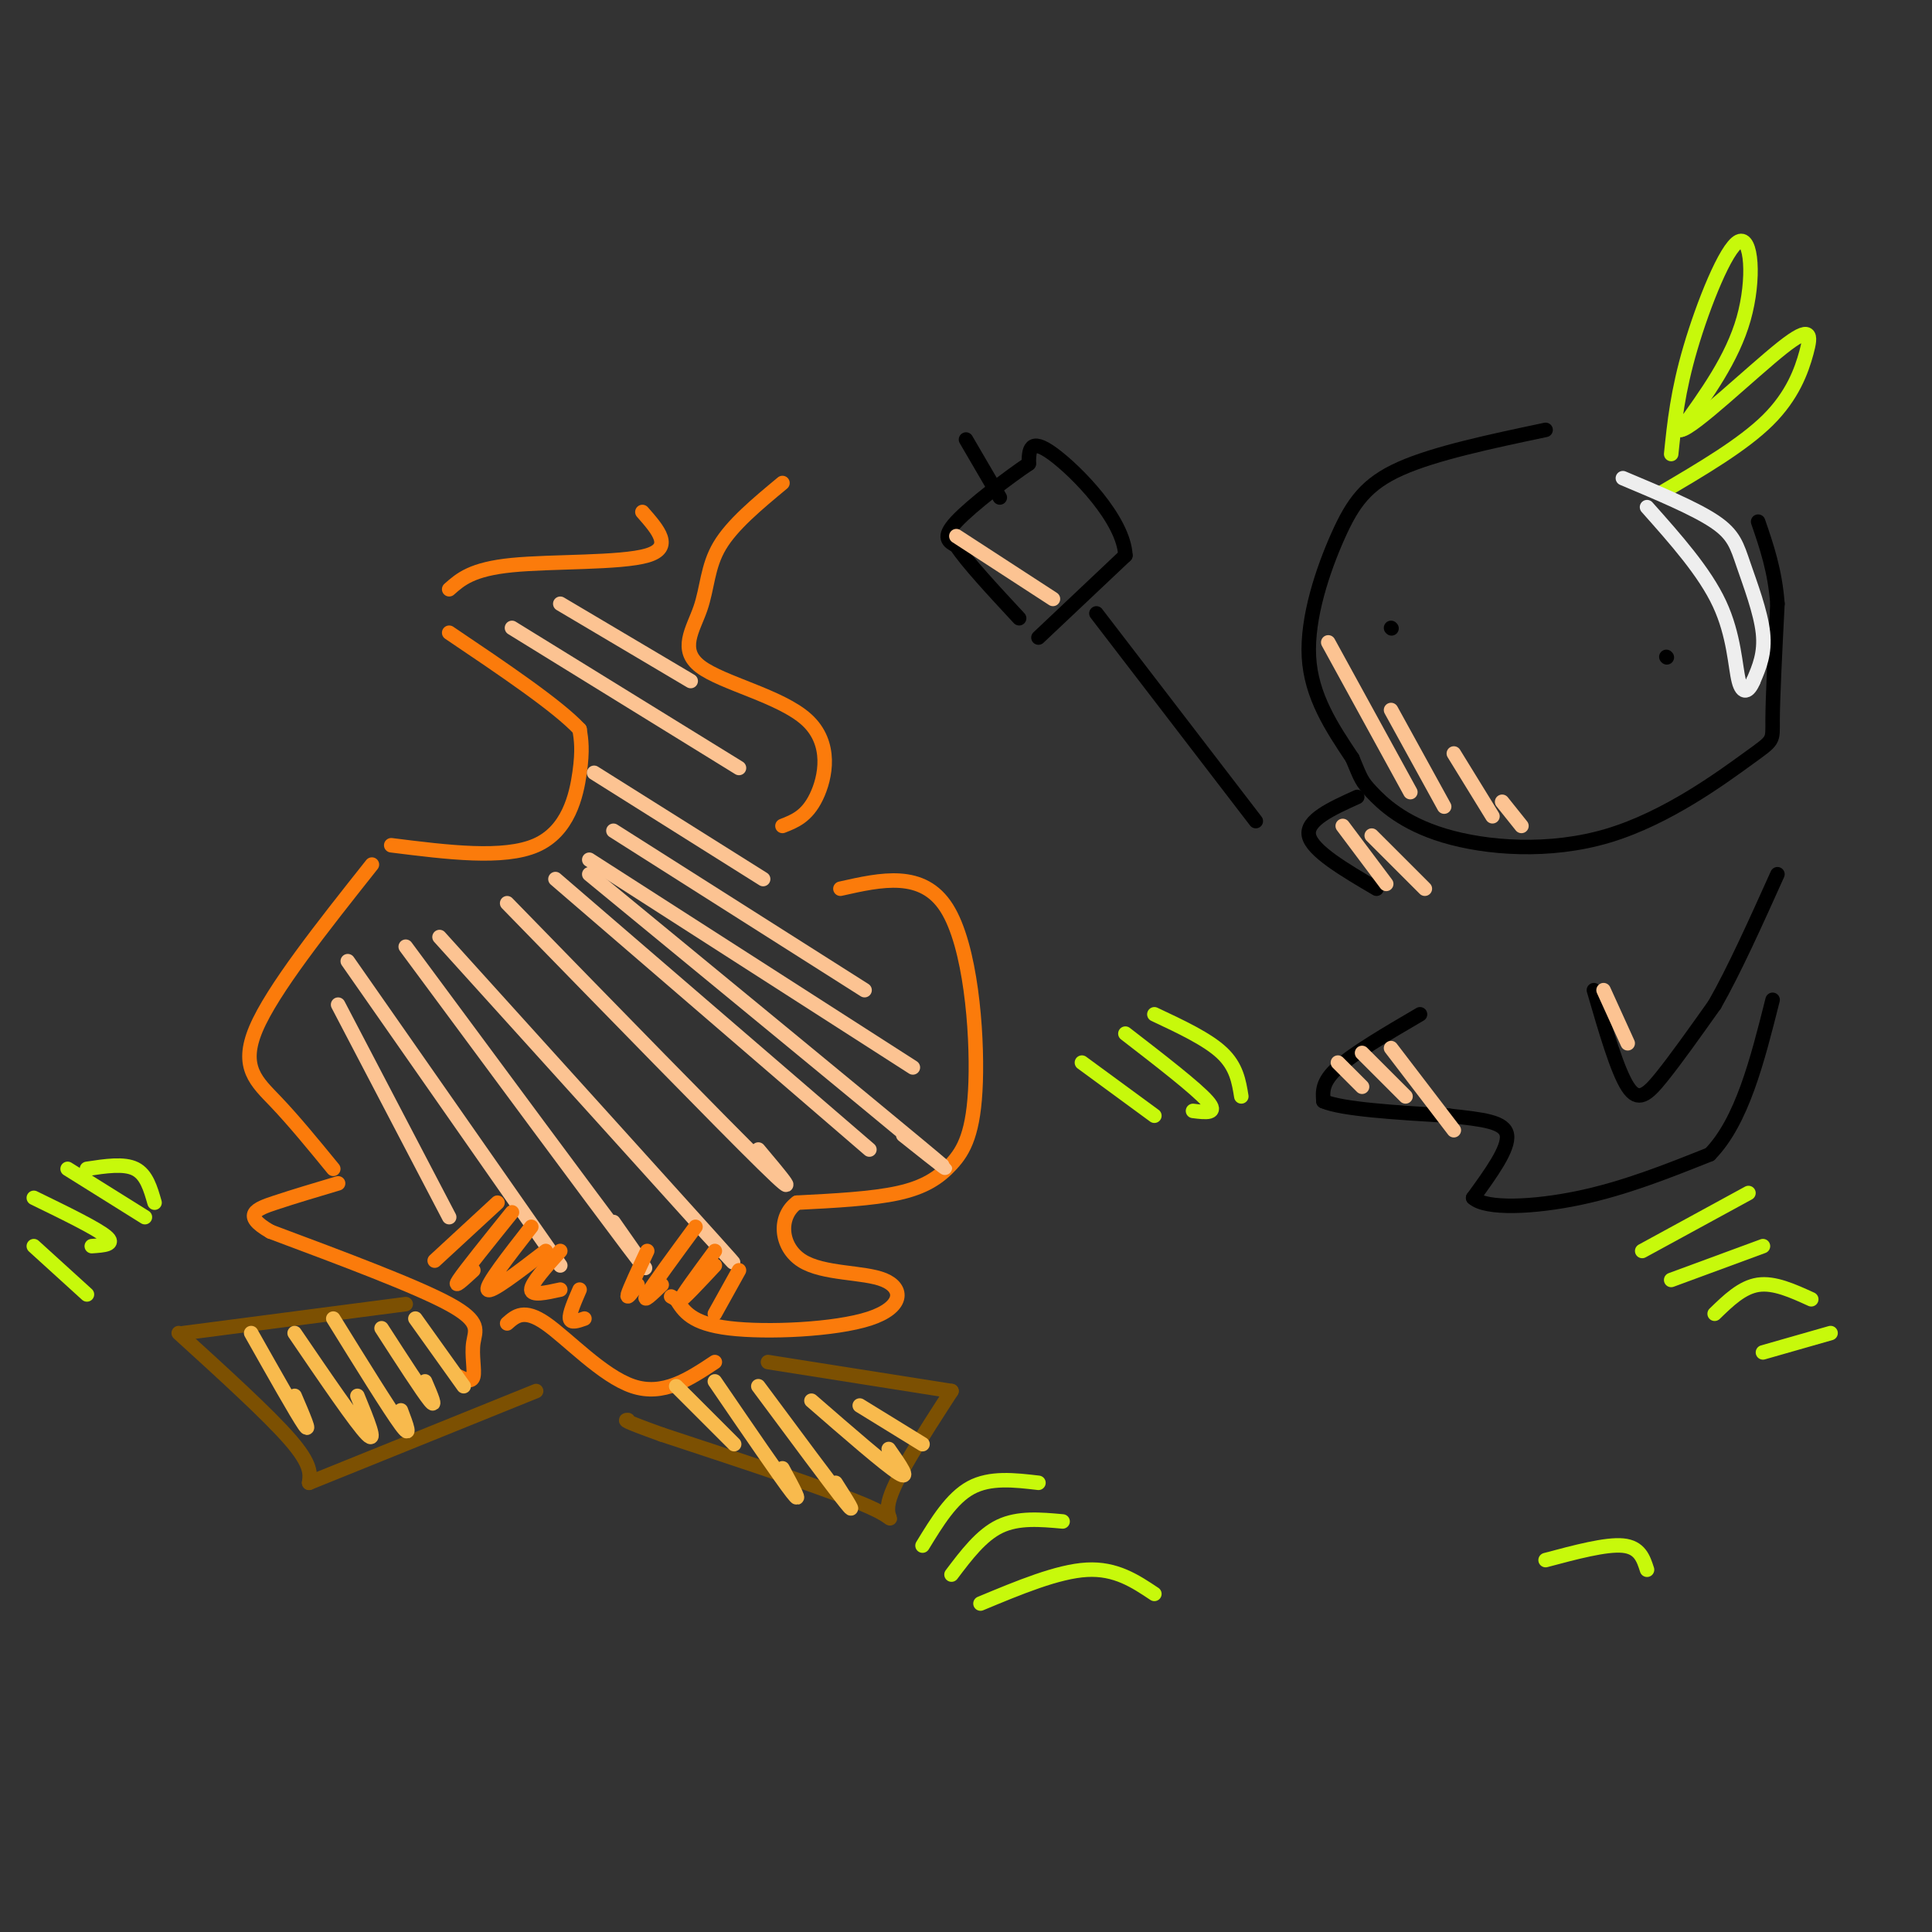<svg viewBox='0 0 400 400' version='1.1' xmlns='http://www.w3.org/2000/svg' xmlns:xlink='http://www.w3.org/1999/xlink'><rect x="0" y="0" width="400" height="400" fill="#333333" stroke="none"/><g fill='none' stroke='rgb(0,0,0)' stroke-width='3' stroke-linecap='round' stroke-linejoin='round'><path d='M320,89c-11.440,2.417 -22.881,4.833 -30,8c-7.119,3.167 -9.917,7.083 -13,14c-3.083,6.917 -6.452,16.833 -6,25c0.452,8.167 4.726,14.583 9,21'/><path d='M280,157c1.820,4.354 1.870,4.739 4,7c2.130,2.261 6.339,6.399 15,9c8.661,2.601 21.775,3.666 34,0c12.225,-3.666 23.561,-12.064 29,-16c5.439,-3.936 4.983,-3.410 5,-8c0.017,-4.590 0.509,-14.295 1,-24'/><path d='M368,125c-0.500,-6.833 -2.250,-11.917 -4,-17'/><path d='M288,130c0.000,0.000 0.100,0.100 0.1,0.1'/><path d='M345,136c0.000,0.000 0.100,0.100 0.1,0.1'/><path d='M281,165c-5.333,2.417 -10.667,4.833 -10,8c0.667,3.167 7.333,7.083 14,11'/><path d='M330,205c2.422,8.333 4.844,16.667 7,20c2.156,3.333 4.044,1.667 7,-2c2.956,-3.667 6.978,-9.333 11,-15'/><path d='M355,208c4.000,-7.000 8.500,-17.000 13,-27'/><path d='M294,210c-6.833,4.000 -13.667,8.000 -17,11c-3.333,3.000 -3.167,5.000 -3,7'/><path d='M274,228c3.833,1.667 14.917,2.333 26,3'/><path d='M300,231c7.022,0.778 11.578,1.222 12,4c0.422,2.778 -3.289,7.889 -7,13'/><path d='M305,248c2.600,2.422 12.600,1.978 22,0c9.400,-1.978 18.200,-5.489 27,-9'/><path d='M354,239c6.667,-6.833 9.833,-19.417 13,-32'/><path d='M227,127c0.000,0.000 33.000,43.000 33,43'/><path d='M215,132c0.000,0.000 18.000,-17.000 18,-17'/><path d='M233,115c-0.311,-7.400 -10.089,-17.400 -15,-21c-4.911,-3.600 -4.956,-0.800 -5,2'/><path d='M213,96c-4.111,2.756 -11.889,8.644 -15,12c-3.111,3.356 -1.556,4.178 0,5'/><path d='M198,113c2.167,3.333 7.583,9.167 13,15'/><path d='M200,91c0.000,0.000 7.000,12.000 7,12'/></g>
<g fill='none' stroke='rgb(199,249,11)' stroke-width='3' stroke-linecap='round' stroke-linejoin='round'><path d='M346,94c0.667,-6.470 1.333,-12.940 4,-22c2.667,-9.060 7.333,-20.708 10,-22c2.667,-1.292 3.333,7.774 1,16c-2.333,8.226 -7.667,15.613 -13,23'/><path d='M348,89c2.384,-0.177 14.845,-12.120 21,-17c6.155,-4.880 6.003,-2.699 5,1c-1.003,3.699 -2.858,8.914 -8,14c-5.142,5.086 -13.571,10.043 -22,15'/></g>
<g fill='none' stroke='rgb(251,123,11)' stroke-width='3' stroke-linecap='round' stroke-linejoin='round'><path d='M95,285c1.339,0.643 2.679,1.286 3,0c0.321,-1.286 -0.375,-4.500 0,-7c0.375,-2.500 1.821,-4.286 -5,-8c-6.821,-3.714 -21.911,-9.357 -37,-15'/><path d='M56,255c-6.111,-3.489 -2.889,-4.711 1,-6c3.889,-1.289 8.444,-2.644 13,-4'/><path d='M69,242c-4.089,-5.000 -8.178,-10.000 -12,-14c-3.822,-4.000 -7.378,-7.000 -4,-15c3.378,-8.000 13.689,-21.000 24,-34'/><path d='M81,175c11.667,1.467 23.333,2.933 30,0c6.667,-2.933 8.333,-10.267 9,-15c0.667,-4.733 0.333,-6.867 0,-9'/><path d='M120,151c-4.500,-4.833 -15.750,-12.417 -27,-20'/><path d='M93,122c2.356,-2.089 4.711,-4.178 13,-5c8.289,-0.822 22.511,-0.378 28,-2c5.489,-1.622 2.244,-5.311 -1,-9'/><path d='M162,100c-5.213,4.329 -10.426,8.657 -13,13c-2.574,4.343 -2.510,8.700 -4,13c-1.490,4.300 -4.533,8.544 0,12c4.533,3.456 16.644,6.123 22,11c5.356,4.877 3.959,11.965 2,16c-1.959,4.035 -4.479,5.018 -7,6'/><path d='M174,184c8.522,-1.915 17.043,-3.831 22,4c4.957,7.831 6.349,25.408 6,36c-0.349,10.592 -2.440,14.198 -5,17c-2.560,2.802 -5.589,4.801 -11,6c-5.411,1.199 -13.206,1.600 -21,2'/><path d='M165,249c-3.988,2.901 -3.458,9.153 1,12c4.458,2.847 12.844,2.289 17,4c4.156,1.711 4.080,5.691 -3,8c-7.080,2.309 -21.166,2.945 -29,2c-7.834,-0.945 -9.417,-3.473 -11,-6'/><path d='M140,269c-1.833,-1.000 -0.917,-0.500 0,0'/><path d='M105,274c1.756,-1.556 3.511,-3.111 8,0c4.489,3.111 11.711,10.889 18,13c6.289,2.111 11.644,-1.444 17,-5'/></g>
<g fill='none' stroke='rgb(124,80,2)' stroke-width='3' stroke-linecap='round' stroke-linejoin='round'><path d='M84,270c0.000,0.000 -46.000,6.000 -46,6'/><path d='M37,276c9.250,8.417 18.500,16.833 23,22c4.500,5.167 4.250,7.083 4,9'/><path d='M64,307c0.000,0.000 47.000,-19.000 47,-19'/><path d='M159,282c0.000,0.000 38.000,6.000 38,6'/><path d='M197,288c-6.000,9.267 -12.000,18.533 -13,23c-1.000,4.467 3.000,4.133 -4,1c-7.000,-3.133 -25.000,-9.067 -43,-15'/><path d='M137,297c-8.333,-3.000 -7.667,-3.000 -7,-3'/></g>
<g fill='none' stroke='rgb(252,195,146)' stroke-width='3' stroke-linecap='round' stroke-linejoin='round'><path d='M70,208c0.000,0.000 23.000,44.000 23,44'/><path d='M72,199c0.000,0.000 44.000,63.000 44,63'/><path d='M84,196c19.417,26.250 38.833,52.500 46,62c7.167,9.500 2.083,2.250 -3,-5'/><path d='M91,194c23.500,26.000 47.000,52.000 56,62c9.000,10.000 3.500,4.000 -2,-2'/><path d='M105,187c22.167,22.750 44.333,45.500 53,54c8.667,8.500 3.833,2.750 -1,-3'/><path d='M115,182c0.000,0.000 65.000,56.000 65,56'/><path d='M122,181c28.583,23.500 57.167,47.000 68,56c10.833,9.000 3.917,3.500 -3,-2'/><path d='M122,178c0.000,0.000 67.000,43.000 67,43'/><path d='M127,172c0.000,0.000 52.000,33.000 52,33'/><path d='M123,160c0.000,0.000 35.000,22.000 35,22'/><path d='M106,130c0.000,0.000 47.000,29.000 47,29'/><path d='M116,125c0.000,0.000 27.000,16.000 27,16'/><path d='M198,111c0.000,0.000 20.000,13.000 20,13'/><path d='M275,133c0.000,0.000 17.000,31.000 17,31'/><path d='M288,147c0.000,0.000 11.000,20.000 11,20'/><path d='M301,156c0.000,0.000 8.000,13.000 8,13'/><path d='M311,166c0.000,0.000 4.000,5.000 4,5'/><path d='M278,171c0.000,0.000 9.000,12.000 9,12'/><path d='M284,173c0.000,0.000 11.000,11.000 11,11'/><path d='M332,205c0.000,0.000 5.000,11.000 5,11'/><path d='M277,220c0.000,0.000 5.000,5.000 5,5'/><path d='M282,218c0.000,0.000 9.000,9.000 9,9'/><path d='M288,217c0.000,0.000 13.000,17.000 13,17'/></g>
<g fill='none' stroke='rgb(251,123,11)' stroke-width='3' stroke-linecap='round' stroke-linejoin='round'><path d='M103,249c0.000,0.000 -13.000,12.000 -13,12'/><path d='M106,251c-4.833,6.000 -9.667,12.000 -11,14c-1.333,2.000 0.833,0.000 3,-2'/><path d='M110,254c-4.750,6.083 -9.500,12.167 -9,13c0.500,0.833 6.250,-3.583 12,-8'/><path d='M116,259c-3.000,3.333 -6.000,6.667 -6,8c0.000,1.333 3.000,0.667 6,0'/><path d='M120,267c-1.083,2.500 -2.167,5.000 -2,6c0.167,1.000 1.583,0.500 3,0'/><path d='M134,259c-1.833,3.917 -3.667,7.833 -4,9c-0.333,1.167 0.833,-0.417 2,-2'/><path d='M144,254c-4.417,6.000 -8.833,12.000 -10,14c-1.167,2.000 0.917,0.000 3,-2'/><path d='M148,259c-3.500,4.750 -7.000,9.500 -7,10c0.000,0.500 3.500,-3.250 7,-7'/><path d='M153,263c0.000,0.000 -5.000,9.000 -5,9'/></g>
<g fill='none' stroke='rgb(248,186,77)' stroke-width='3' stroke-linecap='round' stroke-linejoin='round'><path d='M52,276c4.750,8.417 9.500,16.833 11,19c1.500,2.167 -0.250,-1.917 -2,-6'/><path d='M61,276c6.417,9.417 12.833,18.833 15,21c2.167,2.167 0.083,-2.917 -2,-8'/><path d='M69,273c5.833,9.417 11.667,18.833 14,22c2.333,3.167 1.167,0.083 0,-3'/><path d='M79,275c4.250,6.583 8.500,13.167 10,15c1.500,1.833 0.250,-1.083 -1,-4'/><path d='M86,273c0.000,0.000 10.000,14.000 10,14'/><path d='M140,287c0.000,0.000 12.000,12.000 12,12'/><path d='M148,286c6.833,10.000 13.667,20.000 16,23c2.333,3.000 0.167,-1.000 -2,-5'/><path d='M157,287c7.667,10.333 15.333,20.667 18,24c2.667,3.333 0.333,-0.333 -2,-4'/><path d='M168,290c7.667,6.667 15.333,13.333 18,15c2.667,1.667 0.333,-1.667 -2,-5'/><path d='M178,291c0.000,0.000 13.000,8.000 13,8'/></g>
<g fill='none' stroke='rgb(199,249,11)' stroke-width='3' stroke-linecap='round' stroke-linejoin='round'><path d='M239,210c5.500,2.583 11.000,5.167 14,8c3.000,2.833 3.500,5.917 4,9'/><path d='M233,214c7.333,5.667 14.667,11.333 17,14c2.333,2.667 -0.333,2.333 -3,2'/><path d='M224,220c0.000,0.000 15.000,11.000 15,11'/><path d='M340,259c0.000,0.000 22.000,-12.000 22,-12'/><path d='M346,265c0.000,0.000 19.000,-7.000 19,-7'/><path d='M355,272c2.833,-2.750 5.667,-5.500 9,-6c3.333,-0.500 7.167,1.250 11,3'/><path d='M365,280c0.000,0.000 14.000,-4.000 14,-4'/><path d='M18,242c3.833,-0.583 7.667,-1.167 10,0c2.333,1.167 3.167,4.083 4,7'/><path d='M14,242c0.000,0.000 16.000,10.000 16,10'/><path d='M7,248c6.500,3.167 13.000,6.333 15,8c2.000,1.667 -0.500,1.833 -3,2'/><path d='M7,258c0.000,0.000 11.000,10.000 11,10'/><path d='M191,320c3.000,-4.917 6.000,-9.833 10,-12c4.000,-2.167 9.000,-1.583 14,-1'/><path d='M197,326c3.083,-4.083 6.167,-8.167 10,-10c3.833,-1.833 8.417,-1.417 13,-1'/><path d='M203,332c8.000,-3.333 16.000,-6.667 22,-7c6.000,-0.333 10.000,2.333 14,5'/><path d='M320,323c6.250,-1.667 12.500,-3.333 16,-3c3.500,0.333 4.250,2.667 5,5'/></g>
<g fill='none' stroke='rgb(238,238,238)' stroke-width='3' stroke-linecap='round' stroke-linejoin='round'><path d='M336,99c7.482,3.143 14.964,6.286 19,9c4.036,2.714 4.625,5.000 6,9c1.375,4.000 3.536,9.714 4,14c0.464,4.286 -0.768,7.143 -2,10'/><path d='M363,141c-0.929,2.262 -2.250,2.917 -3,0c-0.750,-2.917 -0.929,-9.405 -4,-16c-3.071,-6.595 -9.036,-13.298 -15,-20'/></g>
</svg>